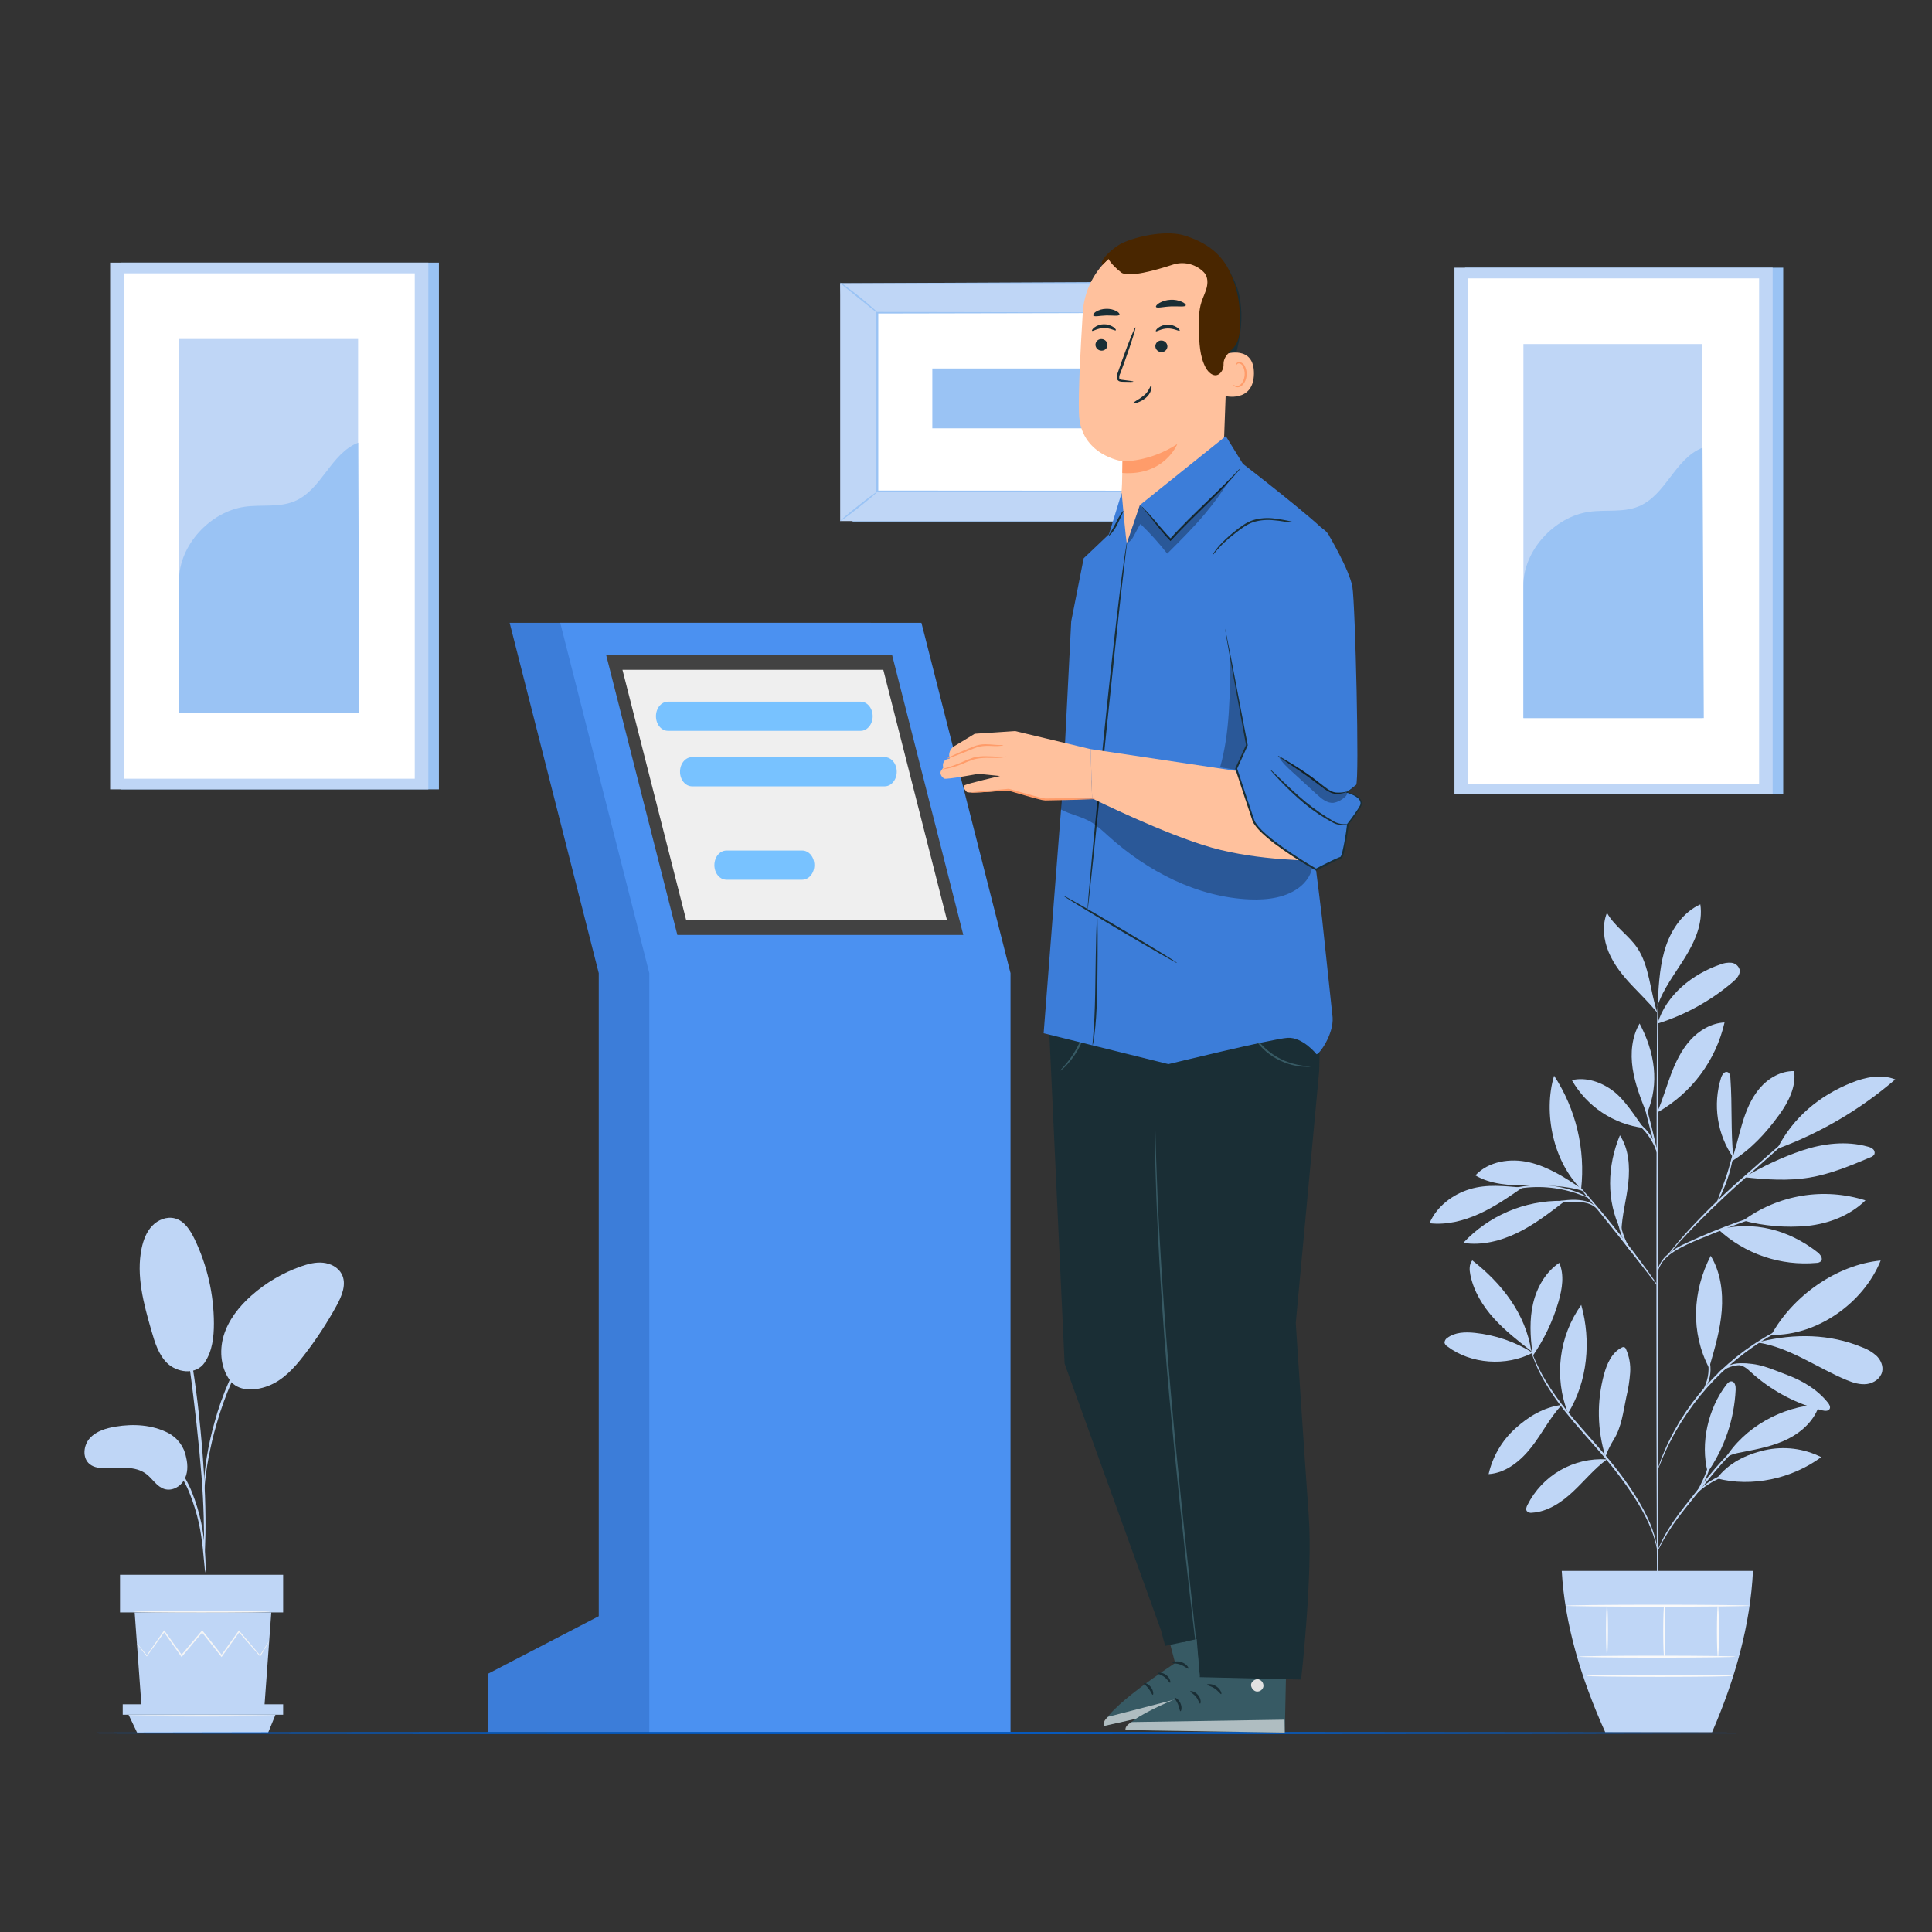 <svg xmlns="http://www.w3.org/2000/svg" width="150" height="150" viewBox="0 0 150 150" fill="none"><rect x="0" y="0" width="150" height="150" fill="#333333" stroke="none"/><path d="M34.077 20.392H9.372V61.285H34.077V20.392Z" fill="#9AC3F4"></path><path d="M33.255 20.392H8.55V61.285H33.255V20.392Z" fill="#BFD6F6"></path><path d="M32.202 21.222H9.601V60.458H32.202V21.222Z" fill="white"></path><path d="M27.802 26.32H13.905V55.359H27.802V26.32Z" fill="#BFD6F6"></path><path d="M13.905 45.083C13.872 42.37 16.305 39.721 19.005 39.343C20.286 39.162 21.646 39.417 22.843 38.926C24.98 38.05 25.66 35.212 27.81 34.37L27.9 55.359H13.905V45.083Z" fill="#9AC3F4"></path><path d="M138.45 20.784H113.745V61.677H138.45V20.784Z" fill="#9AC3F4"></path><path d="M137.628 20.784H112.923V61.677H137.628V20.784Z" fill="#BFD6F6"></path><path d="M136.577 21.613H113.976V60.849H136.577V21.613Z" fill="white"></path><path d="M132.176 26.712H118.278V55.751H132.176V26.712Z" fill="#BFD6F6"></path><path d="M118.278 45.474C118.247 42.762 120.686 40.114 123.378 39.735C124.659 39.555 126.021 39.809 127.218 39.318C129.354 38.442 130.034 35.604 132.183 34.763L132.282 55.751H118.278V45.474Z" fill="#9AC3F4"></path><path d="M92.952 21.864V40.494H66.195L65.231 21.994L92.952 21.864Z" fill="#9AC3F4"></path><path d="M65.231 21.994V40.455H91.989V21.994H65.231Z" fill="#BFD6F6"></path><path d="M89.09 24.288H68.129V38.161H89.09V24.288Z" fill="white"></path><path d="M89.091 24.288H88.987H88.688L87.537 24.296L83.217 24.312L68.127 24.342L68.189 24.28C68.189 28.52 68.189 33.216 68.189 38.153L68.123 38.087L89.085 38.1L89.032 38.153C89.043 33.931 89.053 30.47 89.059 28.059C89.059 26.859 89.07 25.913 89.073 25.267C89.073 24.948 89.073 24.703 89.073 24.534C89.073 24.364 89.073 24.279 89.073 24.279C89.073 24.279 89.073 24.36 89.073 24.523C89.073 24.687 89.073 24.931 89.073 25.247C89.073 25.889 89.081 26.826 89.085 28.026C89.085 30.444 89.102 33.916 89.114 38.153V38.205H89.061L68.099 38.218H68.032V38.153C68.032 33.216 68.032 28.52 68.032 24.28V24.221H68.093L83.222 24.25L87.528 24.267H88.666H88.959L89.091 24.288Z" fill="#9AC3F4"></path><path d="M65.231 21.944C65.396 22.024 65.55 22.125 65.691 22.244C65.964 22.442 66.338 22.722 66.741 23.044C67.144 23.367 67.499 23.672 67.748 23.899C67.891 24.013 68.02 24.145 68.13 24.291C68.106 24.32 67.463 23.788 66.659 23.146C65.855 22.505 65.208 21.974 65.231 21.944Z" fill="#9AC3F4"></path><path d="M91.989 21.994C92.011 22.023 91.389 22.56 90.581 23.195C89.772 23.829 89.114 24.318 89.091 24.29C89.069 24.261 89.691 23.724 90.499 23.09C91.308 22.455 91.966 21.966 91.989 21.994Z" fill="#E1E1E1"></path><path d="M91.968 40.458L88.984 38.04Z" fill="white"></path><path d="M88.984 38.04C89.007 38.011 89.694 38.531 90.517 39.198C91.341 39.865 91.99 40.429 91.968 40.458C91.945 40.486 91.258 39.968 90.433 39.3C89.609 38.633 88.96 38.069 88.984 38.04Z" fill="#E1E1E1"></path><path d="M65.231 40.455C65.208 40.426 65.831 39.895 66.624 39.269C67.418 38.642 68.076 38.158 68.1 38.187C68.124 38.215 67.5 38.746 66.707 39.373C65.913 40.001 65.25 40.483 65.231 40.455Z" fill="#9AC3F4"></path><path d="M72.385 28.61V33.255H85.575V28.61H72.385Z" fill="#9AC3F4"></path><path d="M13.059 111.255C11.822 110.616 10.359 110.533 8.988 110.76C8.248 110.883 7.479 111.103 6.976 111.66C6.474 112.216 6.376 113.191 6.955 113.668C7.299 113.952 7.779 113.995 8.224 113.989C9.3 113.977 10.494 113.787 11.355 114.439C11.845 114.81 12.171 115.423 12.759 115.605C13.347 115.786 13.98 115.444 14.284 114.927C14.589 114.409 14.598 113.761 14.457 113.178C14.388 112.771 14.226 112.386 13.983 112.053C13.741 111.719 13.425 111.446 13.059 111.255V111.255Z" fill="#BFD6F6"></path><path d="M15.9 105.779C15.15 106.86 13.671 106.502 12.989 105.842C12.306 105.182 12.018 104.225 11.755 103.311C11.155 101.226 10.556 99.039 10.996 96.916C11.13 96.282 11.367 95.649 11.812 95.178C12.258 94.707 12.945 94.428 13.572 94.593C14.322 94.788 14.772 95.516 15.108 96.207C16.088 98.249 16.601 100.484 16.608 102.749C16.608 103.799 16.486 104.909 15.893 105.779" fill="#BFD6F6"></path><path d="M17.976 107.33C17.154 106.355 16.998 104.93 17.364 103.709C17.73 102.488 18.556 101.445 19.509 100.596C20.63 99.599 21.935 98.829 23.351 98.329C23.905 98.135 24.492 97.98 25.078 98.037C25.665 98.094 26.255 98.392 26.527 98.913C26.933 99.684 26.544 100.62 26.125 101.382C25.387 102.728 24.544 104.013 23.602 105.225C22.852 106.2 21.98 107.161 20.828 107.602C19.675 108.043 18.479 107.991 17.866 107.191" fill="#BFD6F6"></path><path d="M15.948 122.1C15.908 121.939 15.886 121.774 15.88 121.608C15.845 121.251 15.801 120.801 15.75 120.267C15.684 119.606 15.584 118.949 15.45 118.299C15.274 117.507 15.035 116.731 14.736 115.977C14.441 115.225 14.042 114.518 13.55 113.877C13.148 113.355 12.636 112.93 12.05 112.63C11.652 112.434 11.226 112.301 10.787 112.237C10.621 112.23 10.458 112.207 10.297 112.167C10.463 112.146 10.63 112.142 10.796 112.158C11.251 112.194 11.696 112.309 12.111 112.5C12.728 112.792 13.269 113.222 13.692 113.757C14.205 114.407 14.619 115.129 14.921 115.9C15.225 116.665 15.463 117.454 15.63 118.26C15.76 118.916 15.85 119.58 15.9 120.248C15.942 120.818 15.959 121.28 15.966 121.598C15.978 121.765 15.972 121.934 15.948 122.1V122.1Z" fill="#BFD6F6"></path><path d="M15.857 121.062C15.842 120.987 15.838 120.91 15.843 120.834C15.843 120.663 15.843 120.447 15.843 120.182C15.843 119.616 15.843 118.797 15.815 117.782C15.764 115.76 15.589 113.581 15.254 110.514C14.935 107.628 14.504 104.269 14.053 102.085C13.956 101.589 13.858 101.142 13.767 100.75C13.675 100.359 13.605 100.02 13.533 99.747C13.461 99.474 13.421 99.279 13.383 99.112C13.36 99.04 13.347 98.964 13.344 98.888C13.378 98.956 13.405 99.028 13.424 99.102C13.473 99.266 13.534 99.472 13.613 99.726C13.691 99.98 13.782 100.326 13.881 100.723C13.98 101.121 14.091 101.559 14.196 102.055C14.754 104.639 15.173 107.251 15.45 109.88C15.787 112.955 15.939 115.755 15.953 117.783C15.964 118.797 15.944 119.617 15.918 120.183C15.902 120.448 15.888 120.664 15.877 120.835C15.879 120.912 15.872 120.988 15.857 121.062V121.062Z" fill="#BFD6F6"></path><path d="M15.843 115.661C15.824 115.434 15.824 115.206 15.843 114.98C15.868 114.542 15.928 113.909 16.052 113.135C16.201 112.227 16.401 111.329 16.651 110.445C16.945 109.357 17.321 108.293 17.776 107.262C18.709 105.05 19.976 103.241 21.076 102.12C21.32 101.864 21.58 101.623 21.854 101.399C21.974 101.298 22.078 101.198 22.185 101.118L22.485 100.91C22.667 100.773 22.859 100.65 23.059 100.542C23.091 100.587 22.247 101.085 21.178 102.219C20.11 103.353 18.9 105.15 17.967 107.343C17.52 108.367 17.143 109.419 16.836 110.493C16.536 111.482 16.346 112.391 16.197 113.156C16.049 113.921 15.975 114.549 15.925 114.983C15.915 115.21 15.887 115.437 15.843 115.661V115.661Z" fill="#BFD6F6"></path><path d="M21.063 125.189L20.521 132.603H10.996L10.455 125.189H21.063Z" fill="#BFD6F6"></path><path d="M21.983 122.265H9.318V125.187H21.983V122.265Z" fill="#BFD6F6"></path><path d="M21.983 132.32V133.13H21.389H9.528V132.32H21.983Z" fill="#BFD6F6"></path><path d="M20.805 134.555L21.389 133.13H9.981L10.662 134.555H20.805Z" fill="#BFD6F6"></path><path d="M10.632 127.611C10.644 127.636 10.659 127.659 10.677 127.68L10.819 127.869L11.373 128.579L11.399 128.61L11.422 128.577C11.771 128.094 12.237 127.45 12.786 126.691H12.707L14.056 128.592L14.098 128.652L14.146 128.595L15.738 126.702H15.646L15.733 126.811L17.157 128.596L17.203 128.657L17.248 128.593L18.599 126.695H18.52L20.171 128.579L20.201 128.613L20.223 128.574L20.741 127.704L20.874 127.473C20.89 127.447 20.904 127.419 20.915 127.391C20.893 127.412 20.874 127.437 20.859 127.464L20.709 127.687C20.576 127.894 20.394 128.181 20.165 128.541H20.217L18.59 126.634L18.549 126.586L18.512 126.637C18.099 127.212 17.645 127.848 17.162 128.529H17.252L15.832 126.743L15.744 126.633L15.699 126.576L15.652 126.632L14.052 128.523H14.14L12.79 126.633L12.75 126.577L12.711 126.633L11.377 128.538H11.425L10.848 127.846L10.698 127.668C10.678 127.646 10.656 127.627 10.632 127.611V127.611Z" fill="#F5F5F5"></path><path d="M10.323 125.139C10.323 125.172 12.71 125.199 15.652 125.199C18.596 125.199 20.983 125.172 20.983 125.139C20.983 125.106 18.597 125.081 15.652 125.081C12.708 125.081 10.323 125.1 10.323 125.139Z" fill="#F5F5F5"></path><path d="M9.841 133.209C9.841 133.242 12.435 133.269 15.634 133.269C18.834 133.269 21.427 133.242 21.427 133.209C21.427 133.176 18.834 133.149 15.634 133.149C12.435 133.149 9.841 133.176 9.841 133.209Z" fill="#F5F5F5"></path><path d="M118.999 105.03C117.637 104.177 116.098 103.647 114.499 103.482C113.764 103.405 112.962 103.428 112.371 103.873C112.303 103.913 112.247 103.97 112.209 104.038C112.17 104.106 112.151 104.184 112.152 104.262C112.187 104.373 112.261 104.467 112.36 104.527C114.19 105.924 116.959 106.099 118.998 105.03" fill="#BFD6F6"></path><path d="M118.884 104.902C117.865 104.107 116.841 103.308 115.978 102.352C115.116 101.397 114.415 100.253 114.157 98.984C114.079 98.6 114.054 98.162 114.307 97.856C116.623 99.665 118.443 102.004 118.89 104.905" fill="#BFD6F6"></path><path d="M118.976 105.012C118.802 103.746 118.739 102.444 119.03 101.198C119.321 99.951 119.999 98.76 121.062 98.047C121.463 98.982 121.29 100.061 121.008 101.039C120.57 102.552 119.89 103.985 118.994 105.28" fill="#BFD6F6"></path><path d="M121.247 109.082C119.868 109.248 118.668 109.982 117.647 110.907C116.609 111.847 115.885 113.084 115.575 114.45C116.925 114.366 118.074 113.412 118.905 112.35C119.736 111.288 120.314 110.1 121.227 109.109" fill="#BFD6F6"></path><path d="M121.74 109.731C121.197 108.354 121.007 106.862 121.186 105.393C121.365 103.923 121.908 102.521 122.766 101.314C123.552 104.107 123.264 107.263 121.74 109.731Z" fill="#BFD6F6"></path><path d="M124.74 113.304C123.481 113.227 122.226 113.521 121.133 114.151C120.04 114.78 119.155 115.718 118.59 116.846C118.513 116.996 118.44 117.191 118.548 117.327C118.601 117.379 118.666 117.417 118.737 117.438C118.808 117.459 118.883 117.462 118.956 117.447C120.169 117.369 121.243 116.64 122.13 115.809C123.016 114.978 123.789 114.018 124.77 113.3" fill="#BFD6F6"></path><path d="M124.65 113.109C124.005 111.03 123.965 108.81 124.534 106.709C124.761 105.885 125.135 105.018 125.901 104.631C125.931 104.611 125.966 104.598 126.002 104.591C126.037 104.585 126.074 104.586 126.109 104.595C126.172 104.626 126.219 104.68 126.241 104.745C126.498 105.321 126.609 105.952 126.564 106.581C126.518 107.211 126.42 107.836 126.27 108.45C126.03 109.587 125.903 110.806 125.28 111.787C125.132 112.023 125 112.267 124.884 112.52C124.765 112.769 124.764 112.857 124.656 113.055" fill="#BFD6F6"></path><path d="M132.585 114.3C131.995 112.062 132.621 109.35 134.031 107.514C134.134 107.379 134.272 107.235 134.442 107.25C134.701 107.274 134.769 107.62 134.757 107.881C134.65 110.183 133.898 112.407 132.585 114.3" fill="#BFD6F6"></path><path d="M133.3 114.781C136.02 115.489 139.138 114.801 141.4 113.131C140.045 112.45 138.496 112.26 137.016 112.593C135.552 112.929 134.214 113.584 133.302 114.778" fill="#BFD6F6"></path><path d="M133.904 113.292C135.428 110.81 138.347 109.188 141.254 109.041C140.919 110.225 139.946 111.141 138.854 111.699C137.762 112.257 136.532 112.497 135.326 112.731C134.856 112.822 134.211 112.923 133.907 113.292" fill="#BFD6F6"></path><path d="M132.737 106.062C133.148 104.649 133.563 103.224 133.676 101.757C133.788 100.29 133.58 98.757 132.819 97.499C131.396 100.251 131.252 103.466 132.693 106.209" fill="#BFD6F6"></path><path d="M137.525 103.641C139.188 100.619 142.581 98.204 146.016 97.865C144.69 101.165 141.078 103.715 137.525 103.641Z" fill="#BFD6F6"></path><path d="M136.477 104.234C138.958 104.612 141.072 106.196 143.391 107.156C143.886 107.361 144.421 107.525 144.952 107.456C145.483 107.387 146.002 107.028 146.13 106.506C146.229 106.071 146.031 105.606 145.719 105.291C145.39 104.988 145.004 104.754 144.583 104.603C142.059 103.553 139.351 103.526 136.692 104.163" fill="#BFD6F6"></path><path d="M135.042 105.974C135.604 106.134 135.792 106.424 136.242 106.803C137.76 108.096 139.557 109.02 141.492 109.503C141.691 109.553 141.954 109.572 142.053 109.391C142.14 109.233 142.03 109.041 141.918 108.902C141.112 107.892 139.968 107.204 138.753 106.752C137.538 106.301 136.495 105.759 135.051 105.875" fill="#BFD6F6"></path><path d="M133.422 95.465C134.439 96.402 135.642 97.117 136.952 97.563C138.262 98.008 139.65 98.175 141.029 98.052C141.155 98.054 141.278 98.01 141.375 97.927C141.566 97.721 141.336 97.398 141.113 97.224C138.878 95.481 136.162 94.758 133.422 95.465" fill="#BFD6F6"></path><path d="M135.344 94.763C136.69 93.772 138.251 93.113 139.901 92.841C141.55 92.569 143.241 92.691 144.834 93.197C143.634 94.374 141.984 95.007 140.312 95.181C138.644 95.333 136.962 95.192 135.344 94.763" fill="#BFD6F6"></path><path d="M134.58 89.933C134.361 87.702 134.504 85.939 134.348 83.697C134.336 83.519 134.297 83.302 134.13 83.238C133.896 83.148 133.701 83.434 133.625 83.673C133.3 84.713 133.216 85.812 133.382 86.889C133.547 87.966 133.955 88.99 134.577 89.885" fill="#BFD6F6"></path><path d="M134.419 90.18C135.931 89.244 137.067 88.023 138.117 86.58C138.846 85.581 139.467 84.384 139.296 83.159C138.271 83.138 137.296 83.703 136.629 84.483C135.961 85.263 135.565 86.235 135.27 87.218C134.974 88.2 134.766 89.208 134.419 90.174" fill="#BFD6F6"></path><path d="M138.051 89.171C141.38 87.939 144.461 86.122 147.15 83.805C146.063 83.368 144.819 83.629 143.733 84.069C141.251 85.071 139.221 86.761 138.005 89.147" fill="#BFD6F6"></path><path d="M135.441 91.401C137.119 91.584 138.826 91.701 140.493 91.425C142.131 91.152 143.679 90.502 145.209 89.858C145.343 89.82 145.458 89.733 145.53 89.615C145.554 89.543 145.556 89.467 145.535 89.395C145.515 89.323 145.472 89.259 145.414 89.211C145.297 89.118 145.159 89.053 145.012 89.023C143.349 88.557 141.553 88.776 139.912 89.323C138.353 89.857 136.853 90.551 135.438 91.397" fill="#BFD6F6"></path><path d="M125.85 95.541C124.704 93.228 124.779 90.529 125.769 88.144C126.465 89.207 126.55 90.558 126.423 91.823C126.295 93.087 125.911 94.386 125.886 95.656" fill="#BFD6F6"></path><path d="M121.272 93.233C119.837 93.213 118.415 93.494 117.095 94.056C115.775 94.619 114.587 95.45 113.607 96.498C115.035 96.722 116.505 96.348 117.807 95.719C119.109 95.091 120.261 94.195 121.407 93.32" fill="#BFD6F6"></path><path d="M118.2 92.204C116.799 92.09 115.454 91.917 114.108 92.328C112.763 92.739 111.537 93.678 110.988 94.972C112.298 95.123 113.625 94.793 114.825 94.249C116.025 93.707 117.116 92.952 118.2 92.204" fill="#BFD6F6"></path><path d="M122.751 92.25C121.493 91.425 120.201 90.585 118.734 90.243C117.267 89.901 115.569 90.154 114.546 91.258C115.733 91.956 117.173 92.037 118.55 92.037C119.927 92.037 121.613 92.02 122.909 92.48" fill="#BFD6F6"></path><path d="M122.759 92.316C120.606 90.203 119.79 86.406 120.659 83.516C122.357 86.117 123.1 89.228 122.759 92.316" fill="#BFD6F6"></path><path d="M128.677 86.328C129.084 85.385 129.369 84.393 129.727 83.433C130.086 82.473 130.545 81.526 131.227 80.764C131.91 80.002 132.867 79.433 133.893 79.382C133.562 80.838 132.931 82.209 132.04 83.408C131.15 84.606 130.019 85.606 128.719 86.343" fill="#BFD6F6"></path><path d="M127.607 87.576C126.935 86.65 126.159 85.395 125.249 84.705C124.338 84.015 123.149 83.598 122.039 83.862C122.614 84.871 123.417 85.732 124.384 86.377C125.35 87.021 126.454 87.432 127.607 87.576Z" fill="#BFD6F6"></path><path d="M127.821 86.4C127.381 85.281 126.937 84.15 126.759 82.962C126.58 81.774 126.69 80.502 127.297 79.464C128.479 81.698 128.86 84.096 127.881 86.425" fill="#BFD6F6"></path><path d="M128.689 79.469C129.358 77.254 131.389 75.624 133.575 74.877C133.846 74.766 134.14 74.721 134.431 74.748C134.577 74.765 134.714 74.823 134.826 74.917C134.938 75.01 135.02 75.135 135.063 75.275C135.142 75.651 134.83 75.989 134.538 76.239C132.827 77.7 130.837 78.799 128.688 79.469" fill="#BFD6F6"></path><path d="M128.713 77.658C128.799 76.23 128.887 74.782 129.351 73.43C129.814 72.076 130.711 70.808 132.013 70.216C132.234 71.658 131.598 73.092 130.831 74.332C130.065 75.573 129.139 76.745 128.677 78.129" fill="#BFD6F6"></path><path d="M128.678 78.641C128.126 77.026 128.069 74.978 127.101 73.572C126.426 72.59 125.345 71.922 124.763 70.872C124.376 71.844 124.494 72.963 124.899 73.929C125.304 74.895 125.972 75.729 126.686 76.488C127.4 77.247 128.013 77.826 128.678 78.633" fill="#BFD6F6"></path><path d="M128.689 126.162C128.646 126.162 128.608 115.398 128.605 102.122C128.602 88.845 128.635 78.078 128.677 78.078C128.719 78.078 128.758 88.841 128.761 102.122C128.764 115.403 128.731 126.162 128.689 126.162Z" fill="#BFD6F6"></path><path d="M138.096 93.916C137.966 93.98 137.831 94.03 137.691 94.067L136.578 94.443C135.639 94.763 134.347 95.226 132.948 95.793C131.548 96.36 130.248 96.87 129.508 97.515C129.211 97.763 128.975 98.076 128.818 98.43C128.712 98.682 128.692 98.837 128.677 98.834C128.672 98.796 128.672 98.758 128.677 98.721C128.695 98.614 128.721 98.51 128.757 98.407C128.898 98.032 129.13 97.697 129.432 97.433C129.882 97.053 130.384 96.742 130.923 96.507C131.523 96.228 132.182 95.937 132.885 95.649C134.289 95.073 135.585 94.624 136.539 94.331C137.013 94.18 137.401 94.074 137.67 94.002C137.809 93.96 137.952 93.931 138.096 93.916V93.916Z" fill="#BFD6F6"></path><path d="M141.18 86.343C141.147 86.388 141.109 86.428 141.066 86.465L140.721 86.788L139.431 87.96L135.139 91.782C133.464 93.273 132.016 94.698 131.013 95.77C130.51 96.306 130.113 96.75 129.844 97.061L129.532 97.416C129.499 97.46 129.459 97.5 129.415 97.534C129.441 97.485 129.472 97.439 129.508 97.397C129.573 97.309 129.667 97.18 129.798 97.022C130.054 96.699 130.438 96.243 130.932 95.695C132.228 94.281 133.598 92.935 135.036 91.665C136.716 90.177 138.246 88.841 139.359 87.877L140.68 86.743L141.045 86.444C141.085 86.404 141.131 86.371 141.18 86.343V86.343Z" fill="#BFD6F6"></path><path d="M133.331 93.3C133.287 93.281 133.631 92.472 133.985 91.449C134.339 90.426 134.504 89.565 134.547 89.573C134.591 89.58 134.489 90.472 134.133 91.5C133.983 91.94 133.809 92.372 133.611 92.793C133.46 93.114 133.35 93.3 133.331 93.3Z" fill="#BFD6F6"></path><path d="M128.7 99.813C128.604 99.722 128.517 99.622 128.442 99.513L127.781 98.665C127.226 97.947 126.458 96.956 125.597 95.871C124.736 94.787 123.947 93.813 123.371 93.109L122.7 92.272C122.609 92.174 122.528 92.066 122.46 91.95C122.562 92.034 122.656 92.128 122.739 92.231C122.912 92.416 123.156 92.692 123.453 93.036C124.053 93.722 124.854 94.686 125.717 95.772C126.579 96.858 127.334 97.862 127.868 98.597C128.135 98.964 128.346 99.264 128.49 99.475C128.571 99.581 128.642 99.694 128.7 99.813V99.813Z" fill="#BFD6F6"></path><path d="M126.636 97.165C126.611 97.192 126.06 96.54 125.772 95.547C125.61 95.02 125.543 94.467 125.576 93.916H125.645C125.615 94.041 125.592 94.107 125.58 94.104C125.568 94.101 125.567 94.034 125.58 93.906H125.649C125.683 94.443 125.775 94.975 125.924 95.493C126.2 96.465 126.678 97.138 126.636 97.165Z" fill="#BFD6F6"></path><path d="M123.974 93.816C123.954 93.837 123.776 93.614 123.374 93.465C122.972 93.317 122.364 93.275 121.698 93.332C121.128 93.374 120.563 93.464 120.008 93.6C119.78 93.671 119.549 93.727 119.315 93.766C119.315 93.749 119.555 93.629 119.979 93.493C120.533 93.322 121.105 93.215 121.683 93.172C122.357 93.114 122.994 93.172 123.411 93.359C123.828 93.544 123.987 93.811 123.974 93.816Z" fill="#BFD6F6"></path><path d="M123.342 93C123.33 93.024 122.991 92.859 122.418 92.662C120.923 92.151 119.323 92.03 117.768 92.308C117.168 92.415 116.811 92.526 116.802 92.501C116.878 92.453 116.961 92.418 117.048 92.395C117.276 92.316 117.509 92.251 117.745 92.201C119.319 91.854 120.96 91.979 122.463 92.559C122.689 92.645 122.91 92.745 123.123 92.859C123.267 92.945 123.347 93 123.342 93Z" fill="#BFD6F6"></path><path d="M128.677 89.571C128.637 89.582 128.334 88.533 128.004 87.23C127.674 85.926 127.438 84.861 127.48 84.849C127.522 84.837 127.824 85.887 128.155 87.192C128.487 88.497 128.719 89.561 128.677 89.571Z" fill="#BFD6F6"></path><path d="M128.721 89.571C128.675 89.586 128.481 88.885 127.971 88.168C127.461 87.451 126.848 87.07 126.872 87.034C126.896 86.999 127.053 87.082 127.296 87.254C127.609 87.482 127.88 87.761 128.1 88.08C128.627 88.826 128.759 89.568 128.721 89.571Z" fill="#BFD6F6"></path><path d="M128.689 120.425C128.671 120.425 128.64 120.165 128.518 119.708C128.341 119.064 128.1 118.44 127.8 117.845C127.05 116.325 125.7 114.395 123.982 112.467C123.13 111.494 122.304 110.576 121.602 109.697C120.973 108.922 120.405 108.102 119.901 107.241C119.563 106.659 119.275 106.05 119.041 105.418C118.962 105.195 118.903 105.02 118.872 104.898C118.851 104.838 118.836 104.775 118.828 104.712C118.842 104.712 118.92 104.958 119.097 105.398C119.353 106.015 119.653 106.612 119.997 107.186C120.511 108.033 121.086 108.842 121.716 109.607C122.421 110.477 123.249 111.39 124.102 112.365C125.826 114.3 127.176 116.252 127.9 117.797C128.195 118.405 128.422 119.043 128.578 119.7C128.619 119.878 128.651 120.058 128.673 120.24C128.685 120.301 128.69 120.363 128.689 120.425Z" fill="#BFD6F6"></path><path d="M137.19 110.823C137.045 110.915 136.895 110.998 136.74 111.072C136.337 111.299 135.95 111.555 135.583 111.837C135.043 112.258 134.536 112.721 134.067 113.22C133.534 113.783 132.985 114.437 132.424 115.137C131.305 116.541 130.258 117.785 129.631 118.778C129.313 119.27 129.081 119.678 128.929 119.978C128.857 120.132 128.775 120.282 128.685 120.428C128.685 120.428 128.694 120.381 128.725 120.3C128.757 120.219 128.803 120.101 128.875 119.952C129.07 119.528 129.292 119.118 129.538 118.722C130.147 117.705 131.188 116.445 132.303 115.043C132.865 114.341 133.42 113.693 133.963 113.124C134.443 112.623 134.965 112.163 135.522 111.75C135.9 111.472 136.301 111.228 136.722 111.021C136.872 110.946 136.99 110.901 137.07 110.871C137.149 110.841 137.187 110.817 137.19 110.823Z" fill="#BFD6F6"></path><path d="M137.357 113.937C137.357 113.959 136.997 114.003 136.415 114.073C135.658 114.152 134.91 114.299 134.181 114.514C133.46 114.749 132.784 115.104 132.182 115.564C131.721 115.921 131.504 116.215 131.481 116.199C131.514 116.119 131.562 116.045 131.621 115.981C131.768 115.799 131.933 115.63 132.113 115.479C132.708 114.982 133.394 114.605 134.133 114.367C134.872 114.147 135.634 114.012 136.404 113.965C136.991 113.922 137.354 113.917 137.357 113.937Z" fill="#BFD6F6"></path><path d="M131.757 115.854C131.708 115.827 132.132 115.179 132.461 114.308C132.789 113.436 132.842 112.658 132.897 112.665C132.918 112.665 132.917 112.86 132.882 113.169C132.835 113.575 132.743 113.975 132.608 114.36C132.464 114.742 132.281 115.108 132.062 115.452C131.894 115.715 131.774 115.866 131.757 115.854Z" fill="#BFD6F6"></path><path d="M139.95 102.461C139.903 102.492 139.853 102.519 139.8 102.54L139.35 102.741C139.155 102.825 138.919 102.93 138.655 103.07C138.391 103.209 138.078 103.349 137.755 103.542L137.241 103.842C137.064 103.944 136.887 104.066 136.699 104.184C136.321 104.414 135.942 104.696 135.537 104.985C133.802 106.276 132.289 107.842 131.058 109.62C130.783 110.034 130.513 110.424 130.296 110.81C130.185 111.002 130.069 111.182 129.973 111.363L129.699 111.887C129.516 112.217 129.385 112.532 129.258 112.802C129.13 113.072 129.03 113.31 128.958 113.507L128.772 113.957C128.752 114.009 128.727 114.059 128.697 114.107C128.706 114.05 128.721 113.995 128.742 113.942L128.901 113.483C128.97 113.282 129.058 113.033 129.183 112.764C129.307 112.496 129.427 112.164 129.606 111.834L129.873 111.303C129.966 111.119 130.08 110.936 130.189 110.742C130.402 110.349 130.671 109.956 130.939 109.542C132.166 107.737 133.692 106.154 135.45 104.862C135.861 104.574 136.245 104.294 136.629 104.067C136.819 103.952 136.998 103.832 137.179 103.731L137.701 103.446C138.03 103.257 138.345 103.122 138.616 102.996C138.888 102.87 139.126 102.765 139.324 102.696L139.774 102.522C139.83 102.493 139.889 102.472 139.95 102.461V102.461Z" fill="#BFD6F6"></path><path d="M133.215 106.968C133.201 106.968 133.276 106.704 133.585 106.418C133.999 106.057 134.526 105.854 135.075 105.845C135.613 105.84 136.146 105.942 136.644 106.145C137.023 106.295 137.244 106.415 137.236 106.433C137.229 106.451 136.992 106.368 136.608 106.248C136.116 106.08 135.601 105.994 135.081 105.993C134.562 106.005 134.06 106.182 133.65 106.5C133.35 106.749 133.24 106.983 133.215 106.968Z" fill="#BFD6F6"></path><path d="M132.21 108C132.167 107.978 132.546 107.421 132.633 106.623C132.72 105.825 132.483 105.2 132.537 105.186C132.555 105.186 132.639 105.326 132.712 105.588C132.895 106.281 132.809 107.018 132.473 107.651C132.341 107.894 132.225 108.017 132.21 108Z" fill="#BFD6F6"></path><path d="M121.254 121.966C121.486 126.079 122.726 130.264 124.632 134.494H132.924C134.743 130.306 135.897 126.129 136.102 121.966H121.254Z" fill="#BFD6F6"></path><path d="M134.759 128.624C134.759 128.666 132.029 128.702 128.661 128.702C125.294 128.702 122.564 128.666 122.564 128.624C122.564 128.582 125.294 128.546 128.661 128.546C132.029 128.546 134.759 128.58 134.759 128.624Z" fill="#FAFAFA"></path><path d="M134.572 130.113C134.572 130.156 132.013 130.191 128.857 130.191C125.701 130.191 123.141 130.156 123.141 130.113C123.141 130.069 125.7 130.035 128.857 130.035C132.015 130.035 134.572 130.071 134.572 130.113Z" fill="#FAFAFA"></path><path d="M124.767 124.668C124.809 124.668 124.843 125.523 124.843 126.577C124.843 127.632 124.809 128.487 124.767 128.487C124.725 128.487 124.689 127.632 124.689 126.577C124.689 125.523 124.723 124.668 124.767 124.668Z" fill="#FAFAFA"></path><path d="M129.209 124.668C129.252 124.668 129.287 125.553 129.287 126.645C129.287 127.737 129.252 128.623 129.209 128.623C129.165 128.623 129.132 127.737 129.132 126.645C129.132 125.553 129.167 124.668 129.209 124.668Z" fill="#FAFAFA"></path><path d="M133.38 124.633C133.422 124.633 133.458 125.534 133.458 126.651C133.458 127.769 133.422 128.668 133.38 128.668C133.338 128.668 133.302 127.769 133.302 126.651C133.302 125.534 133.337 124.633 133.38 124.633Z" fill="#FAFAFA"></path><path d="M135.839 124.668C135.839 124.71 132.636 124.745 128.688 124.745C124.74 124.745 121.536 124.71 121.536 124.668C121.536 124.626 124.737 124.59 128.688 124.59C132.639 124.59 135.839 124.624 135.839 124.668Z" fill="#FAFAFA"></path><path d="M74.531 75.555V134.481H37.889V129.948L46.488 125.481V75.555L39.57 48.357H67.614L74.531 75.555Z" fill="#3C7DD9"></path><path d="M78.456 75.555V134.481H50.413V75.555L43.497 48.357H71.54L78.456 75.555Z" fill="#4B91F1"></path><path d="M74.157 72.021H52.934L47.699 51.438H68.922L74.157 72.021Z" fill="#EFEFEF"></path><path d="M74.79 72.588H52.59L47.066 50.871H69.266L74.79 72.588ZM53.279 71.454H73.528L68.579 52.005H48.328L53.279 71.454Z" fill="#424242"></path><path d="M66.819 56.743H51.862C51.346 56.743 50.928 56.236 50.928 55.609C50.928 54.983 51.346 54.477 51.862 54.477H66.819C67.335 54.477 67.754 54.984 67.754 55.609C67.754 56.235 67.335 56.743 66.819 56.743Z" fill="#78C2FF"></path><path d="M68.688 61.05H53.731C53.215 61.05 52.797 60.543 52.797 59.916C52.797 59.289 53.215 58.783 53.731 58.783H68.688C69.204 58.783 69.623 59.291 69.623 59.916C69.623 60.541 69.204 61.05 68.688 61.05Z" fill="#78C2FF"></path><path d="M62.285 68.302H56.4C55.884 68.302 55.465 67.796 55.465 67.168C55.465 66.541 55.884 66.036 56.4 66.036H62.289C62.806 66.036 63.225 66.543 63.225 67.168C63.225 67.794 62.802 68.302 62.285 68.302Z" fill="#78C2FF"></path><path d="M140.194 134.55C140.194 134.596 109.444 134.634 71.526 134.634C33.608 134.634 2.85 134.601 2.85 134.55C2.85 134.499 33.591 134.467 71.526 134.467C109.461 134.467 140.194 134.509 140.194 134.55Z" fill="#005FD1"></path><path d="M95.046 30.252C95.514 28.97 95.979 27.677 96.219 26.331C96.459 24.985 96.471 23.577 96.04 22.281C95.976 22.084 95.409 20.762 95.202 20.773C95.052 20.784 95.389 22.011 95.31 22.136C94.56 23.335 94.309 24.791 94.373 26.202C94.445 27.573 94.671 28.931 95.046 30.252Z" fill="#1A2E35"></path><path d="M87.95 45.78C90.067 45.812 94.823 39.901 94.9 37.785L95.368 25.05C95.603 21.633 93.81 18.646 90.387 18.507H90.069C88.531 18.535 87.061 19.141 85.949 20.203C84.837 21.266 84.166 22.708 84.069 24.243C83.883 27.207 83.713 30.483 83.769 32.07C83.85 35.361 87.15 35.814 87.15 35.814C87.15 35.814 87.141 36.576 87.115 37.541C87.06 39.706 85.915 45.741 88.08 45.774L87.95 45.78Z" fill="#FFC19D"></path><path d="M87.15 35.814C87.15 35.814 89.223 35.9 91.407 34.474C91.407 34.474 90.42 36.963 87.135 36.724L87.15 35.814Z" fill="#FF9C6A"></path><path d="M85.05 26.759C85.051 26.881 85.1 26.998 85.186 27.084C85.272 27.171 85.388 27.221 85.51 27.224C85.57 27.227 85.63 27.219 85.686 27.199C85.743 27.179 85.795 27.148 85.839 27.108C85.884 27.068 85.92 27.02 85.945 26.966C85.971 26.912 85.985 26.853 85.987 26.793C85.987 26.671 85.938 26.553 85.852 26.466C85.766 26.379 85.649 26.329 85.527 26.326C85.467 26.323 85.407 26.331 85.351 26.351C85.294 26.371 85.242 26.402 85.198 26.442C85.153 26.482 85.117 26.531 85.092 26.585C85.067 26.64 85.052 26.699 85.05 26.759Z" fill="#1A2E35"></path><path d="M84.787 25.688C84.847 25.747 85.198 25.477 85.703 25.47C86.207 25.462 86.583 25.709 86.637 25.645C86.662 25.619 86.601 25.509 86.438 25.393C86.216 25.245 85.954 25.17 85.688 25.177C85.425 25.181 85.171 25.269 84.962 25.427C84.808 25.548 84.759 25.66 84.787 25.688Z" fill="#1A2E35"></path><path d="M89.7 26.869C89.701 26.992 89.75 27.109 89.836 27.196C89.923 27.283 90.04 27.333 90.162 27.334C90.222 27.338 90.281 27.329 90.338 27.309C90.394 27.29 90.446 27.259 90.49 27.218C90.535 27.178 90.57 27.129 90.596 27.075C90.621 27.021 90.635 26.962 90.638 26.902C90.637 26.78 90.588 26.663 90.502 26.576C90.416 26.489 90.299 26.439 90.177 26.438C90.117 26.434 90.057 26.442 90.001 26.462C89.944 26.482 89.892 26.513 89.848 26.553C89.803 26.593 89.767 26.642 89.742 26.696C89.716 26.751 89.702 26.81 89.7 26.869V26.869Z" fill="#1A2E35"></path><path d="M89.74 25.718C89.8 25.777 90.151 25.509 90.656 25.502C91.159 25.494 91.536 25.74 91.59 25.677C91.615 25.648 91.555 25.539 91.391 25.425C91.169 25.277 90.907 25.201 90.641 25.207C90.378 25.212 90.124 25.299 89.915 25.456C89.763 25.579 89.712 25.691 89.74 25.718Z" fill="#1A2E35"></path><path d="M87.996 29.63C87.996 29.601 87.684 29.553 87.174 29.496C87.045 29.485 86.922 29.462 86.9 29.375C86.886 29.241 86.913 29.108 86.978 28.991C87.094 28.675 87.215 28.347 87.342 28.002C87.847 26.593 88.21 25.439 88.153 25.418C88.097 25.396 87.642 26.523 87.136 27.93C87.015 28.278 86.898 28.608 86.788 28.924C86.71 29.081 86.69 29.261 86.73 29.431C86.749 29.477 86.779 29.517 86.817 29.549C86.854 29.582 86.898 29.605 86.946 29.617C87.018 29.634 87.091 29.643 87.165 29.643C87.678 29.663 87.995 29.66 87.996 29.63Z" fill="#1A2E35"></path><path d="M89.752 23.829C89.823 23.956 90.312 23.812 90.907 23.79C91.503 23.767 92.002 23.85 92.061 23.716C92.087 23.652 91.984 23.538 91.772 23.438C91.492 23.314 91.187 23.259 90.882 23.277C90.577 23.289 90.279 23.374 90.013 23.523C89.812 23.645 89.721 23.767 89.752 23.829Z" fill="#1A2E35"></path><path d="M84.886 24.504C84.992 24.618 85.403 24.504 85.897 24.492C86.392 24.48 86.811 24.566 86.907 24.445C86.949 24.387 86.883 24.273 86.7 24.165C86.448 24.03 86.164 23.966 85.878 23.979C85.593 23.981 85.314 24.061 85.071 24.212C84.9 24.33 84.84 24.45 84.886 24.504Z" fill="#1A2E35"></path><path d="M95.142 27.488C95.198 27.462 97.392 26.779 97.356 29.028C97.32 31.276 95.073 30.78 95.07 30.715C95.067 30.651 95.142 27.488 95.142 27.488Z" fill="#FFC19D"></path><path d="M95.769 29.872C95.779 29.872 95.808 29.901 95.874 29.933C95.969 29.975 96.076 29.979 96.174 29.943C96.412 29.859 96.624 29.484 96.635 29.079C96.644 28.887 96.609 28.695 96.534 28.518C96.513 28.448 96.476 28.384 96.425 28.332C96.375 28.28 96.312 28.241 96.243 28.218C96.198 28.206 96.15 28.21 96.108 28.229C96.066 28.248 96.031 28.281 96.01 28.323C95.979 28.384 95.994 28.43 95.982 28.434C95.97 28.439 95.934 28.395 95.954 28.302C95.967 28.247 95.998 28.197 96.043 28.163C96.106 28.117 96.184 28.098 96.261 28.108C96.353 28.128 96.438 28.172 96.509 28.234C96.58 28.296 96.633 28.375 96.665 28.464C96.757 28.66 96.801 28.876 96.792 29.093C96.771 29.543 96.532 29.965 96.207 30.054C96.146 30.071 96.082 30.074 96.02 30.062C95.958 30.051 95.9 30.026 95.849 29.989C95.773 29.928 95.761 29.877 95.769 29.872Z" fill="#FF9C6A"></path><path d="M85.605 20.558C85.245 20.349 86.364 19.195 87.269 18.811C88.633 18.23 90.705 17.899 91.942 18.282C93.433 18.742 94.662 19.518 95.383 20.901C96.105 22.284 96.351 23.88 96.27 25.439C96.246 25.913 96.184 26.407 95.922 26.803C95.597 27.294 94.986 27.593 94.996 28.278C95.002 28.402 94.983 28.527 94.94 28.643C94.898 28.76 94.832 28.868 94.748 28.959C94.326 29.388 93.832 28.959 93.611 28.547C93.136 27.655 93.106 26.596 93.087 25.593C93.072 24.876 93.06 24.142 93.279 23.459C93.397 23.087 93.579 22.737 93.68 22.359C93.78 21.981 93.777 21.549 93.546 21.233C93.493 21.164 93.434 21.101 93.369 21.044C93.061 20.763 92.684 20.569 92.276 20.482C91.869 20.395 91.445 20.419 91.05 20.55C89.773 20.968 87.6 21.587 87.042 21.15C86.244 20.512 86.059 20.1 86.059 20.1L85.605 20.558Z" fill="#492600"></path><path d="M89.377 29.934C89.407 29.934 89.424 30.061 89.377 30.255C89.306 30.509 89.156 30.735 88.95 30.9C88.752 31.06 88.527 31.184 88.285 31.265C88.104 31.325 87.986 31.341 87.972 31.312C87.959 31.284 88.056 31.21 88.213 31.113C88.418 30.996 88.613 30.864 88.797 30.718C89.219 30.39 89.305 29.916 89.377 29.934Z" fill="#1A2E35"></path><path d="M89.616 122.957L91.237 129.12C91.237 129.12 85.516 132.838 85.706 134.005L97.769 131.292L95.637 121.584L89.616 122.957Z" fill="#375A64"></path><path d="M94.85 127.758C94.974 127.767 95.09 127.822 95.176 127.911C95.263 128.001 95.313 128.12 95.317 128.244C95.312 128.368 95.26 128.486 95.171 128.573C95.082 128.659 94.963 128.709 94.839 128.711C94.591 128.703 94.319 128.44 94.347 128.194C94.376 127.948 94.659 127.696 94.897 127.762" fill="#E1E1E1"></path><g opacity="0.6"><path d="M97.769 131.292L97.515 130.322L86.043 133.287C86.043 133.287 85.558 133.641 85.706 134.006L97.769 131.292Z" fill="white"></path></g><path d="M91.028 129.102C91.043 129.16 91.343 129.121 91.675 129.252C92.008 129.382 92.219 129.588 92.266 129.552C92.314 129.516 92.153 129.195 91.746 129.052C91.34 128.91 91.002 129.051 91.028 129.102Z" fill="#1A2E35"></path><path d="M89.88 129.911C89.88 129.971 90.157 130.014 90.412 130.211C90.668 130.407 90.786 130.66 90.844 130.648C90.903 130.636 90.865 130.291 90.544 130.048C90.224 129.805 89.868 129.854 89.88 129.911Z" fill="#1A2E35"></path><path d="M89.502 131.586C89.559 131.586 89.574 131.274 89.352 130.986C89.13 130.698 88.824 130.631 88.809 130.686C88.794 130.742 89.005 130.875 89.186 131.114C89.365 131.352 89.442 131.594 89.502 131.586Z" fill="#1A2E35"></path><path d="M90.814 127.657C90.85 127.705 91.103 127.563 91.44 127.507C91.778 127.452 92.062 127.507 92.081 127.444C92.099 127.381 91.803 127.233 91.407 127.294C91.011 127.356 90.774 127.617 90.814 127.657Z" fill="#1A2E35"></path><path d="M93.784 124.5L93.912 130.873C93.912 130.873 87.477 133.141 87.385 134.323L99.75 134.517L99.96 124.58L93.784 124.5Z" fill="#375A64"></path><path d="M97.743 130.395C97.861 130.433 97.962 130.514 98.025 130.621C98.087 130.728 98.108 130.855 98.084 130.977C98.05 131.096 97.972 131.198 97.865 131.262C97.758 131.325 97.632 131.346 97.51 131.319C97.27 131.255 97.061 130.934 97.153 130.701C97.246 130.469 97.572 130.291 97.79 130.411" fill="#E1E1E1"></path><g opacity="0.6"><path d="M99.75 134.517L99.732 133.515L87.882 133.7C87.882 133.7 87.327 133.931 87.382 134.319L99.75 134.517Z" fill="white"></path></g><path d="M93.713 130.8C93.713 130.861 94.013 130.893 94.312 131.1C94.612 131.307 94.763 131.55 94.817 131.532C94.871 131.514 94.788 131.158 94.428 130.924C94.068 130.69 93.701 130.747 93.713 130.8Z" fill="#1A2E35"></path><path d="M92.407 131.319C92.392 131.378 92.652 131.484 92.858 131.744C93.063 132.003 93.114 132.273 93.174 132.272C93.234 132.27 93.278 131.928 93.024 131.612C92.77 131.295 92.409 131.262 92.407 131.319Z" fill="#1A2E35"></path><path d="M91.65 132.86C91.706 132.873 91.8 132.573 91.65 132.24C91.5 131.907 91.219 131.771 91.2 131.82C91.18 131.87 91.35 132.05 91.464 132.326C91.578 132.602 91.585 132.852 91.65 132.86Z" fill="#1A2E35"></path><path d="M93.844 129.348C93.868 129.404 94.144 129.326 94.488 129.348C94.832 129.371 95.088 129.488 95.126 129.437C95.163 129.386 94.906 129.167 94.504 129.137C94.103 129.107 93.816 129.3 93.844 129.348Z" fill="#1A2E35"></path><path d="M102.542 78.099L102.423 83.133L100.604 102.71C100.604 102.71 101.219 112.242 101.607 117.624C101.945 122.298 101.018 130.401 101.018 130.401L93.15 130.214L90.98 103.064L89.629 86.13L86.779 78.371L102.542 78.099Z" fill="#1A2E35"></path><path d="M81.388 78.492L82.656 105.876L90.129 126.548L90.465 127.789L95.193 126.766L92.852 78.213L81.388 78.492Z" fill="#1A2E35"></path><path d="M89.65 86.332C89.647 86.37 89.647 86.409 89.65 86.447C89.65 86.529 89.65 86.64 89.65 86.781C89.65 87.081 89.65 87.513 89.659 88.064C89.659 89.178 89.706 90.79 89.772 92.782C89.922 96.765 90.222 102.264 90.774 108.321C91.326 114.378 91.923 119.85 92.377 123.81C92.61 125.784 92.797 127.383 92.928 128.497C92.996 129.045 93.048 129.472 93.085 129.771C93.103 129.91 93.118 130.02 93.129 130.101C93.132 130.139 93.139 130.177 93.15 130.213C93.152 130.176 93.152 130.137 93.15 130.099C93.142 130.018 93.133 129.907 93.12 129.768C93.09 129.468 93.046 129.039 92.991 128.491C92.871 127.375 92.698 125.775 92.487 123.799C92.058 119.838 91.454 114.366 90.918 108.307C90.382 102.249 90.043 96.757 89.868 92.778C89.79 90.787 89.733 89.178 89.709 88.062C89.694 87.511 89.682 87.081 89.673 86.779C89.673 86.638 89.662 86.529 89.659 86.447C89.66 86.408 89.657 86.37 89.65 86.332V86.332Z" fill="#375A64"></path><path d="M96.591 78.457C96.587 78.555 96.596 78.652 96.618 78.747C96.663 79.008 96.732 79.265 96.823 79.513C97.123 80.344 97.635 81.081 98.31 81.65C98.985 82.219 99.798 82.6 100.667 82.755C100.927 82.803 101.192 82.828 101.457 82.829C101.554 82.835 101.652 82.827 101.747 82.805C101.747 82.778 101.333 82.794 100.688 82.654C99.846 82.476 99.062 82.093 98.404 81.538C97.747 80.984 97.237 80.275 96.919 79.476C96.672 78.864 96.62 78.45 96.591 78.457Z" fill="#375A64"></path><path d="M89.314 79.478C89.313 79.558 89.335 79.636 89.378 79.704C89.421 79.771 89.483 79.825 89.556 79.857C89.629 79.889 89.71 79.899 89.789 79.885C89.868 79.872 89.941 79.835 89.999 79.779C90.057 79.724 90.097 79.653 90.115 79.575C90.132 79.497 90.126 79.415 90.097 79.341C90.069 79.266 90.018 79.202 89.953 79.156C89.888 79.109 89.81 79.084 89.73 79.082C89.677 79.08 89.624 79.089 89.574 79.108C89.524 79.128 89.479 79.156 89.44 79.193C89.401 79.23 89.37 79.274 89.349 79.323C89.327 79.372 89.316 79.424 89.314 79.478V79.478Z" fill="#375A64"></path><path d="M82.306 83.135C82.519 82.995 82.711 82.824 82.874 82.627C83.707 81.714 84.252 80.573 84.438 79.35C84.488 79.1 84.5 78.843 84.474 78.59C84.45 78.59 84.427 78.876 84.336 79.34C84.099 80.523 83.571 81.629 82.8 82.558C82.5 82.915 82.29 83.117 82.306 83.135Z" fill="#375A64"></path><path d="M88.5 39.215L95.172 33.862L96.498 36.011C96.498 36.011 102.103 40.326 103.158 41.532L101.279 60.481C101.279 60.481 102.564 70.501 102.643 71.29C102.723 72.079 103.463 78.992 103.463 78.992C103.55 80.298 102.437 81.855 102.216 81.85C102.216 81.85 101.145 80.501 99.966 80.576C98.787 80.65 90.716 82.618 90.716 82.618L81.028 80.219L82.518 61.063L83.169 48.236L84.136 43.346L86.1 41.478L87.087 38.264C87.087 38.264 87.442 42.313 87.495 42.163C87.547 42.014 88.5 39.215 88.5 39.215Z" fill="#3C7DD9"></path><path d="M96.314 36.342C96.235 36.468 96.145 36.585 96.043 36.693C95.861 36.909 95.594 37.218 95.238 37.593C94.543 38.336 93.529 39.306 92.43 40.395C91.888 40.934 91.38 41.457 90.93 41.947L90.877 42.006L90.823 41.95C90.118 41.212 89.613 40.511 89.223 40.045L88.773 39.501C88.712 39.441 88.659 39.374 88.614 39.301C88.685 39.349 88.75 39.406 88.808 39.469C88.926 39.585 89.094 39.759 89.296 39.989C89.707 40.438 90.23 41.13 90.933 41.849H90.828C91.269 41.35 91.776 40.822 92.319 40.281C93.421 39.191 94.445 38.233 95.157 37.514C95.517 37.155 95.8 36.859 95.999 36.656C96.094 36.542 96.2 36.437 96.314 36.342V36.342Z" fill="#1A2E35"></path><path d="M84.438 70.603C84.434 70.579 84.434 70.553 84.438 70.528C84.438 70.47 84.445 70.4 84.451 70.311C84.466 70.109 84.489 69.829 84.517 69.478C84.584 68.742 84.677 67.7 84.79 66.417C85.032 63.833 85.379 60.267 85.785 56.327C86.192 52.386 86.588 48.827 86.906 46.246C87.055 44.958 87.206 43.917 87.309 43.2C87.366 42.85 87.411 42.576 87.442 42.373C87.459 42.288 87.471 42.224 87.481 42.16C87.484 42.136 87.491 42.111 87.501 42.089C87.504 42.113 87.504 42.138 87.501 42.162C87.501 42.221 87.487 42.291 87.477 42.38C87.451 42.581 87.417 42.858 87.374 43.208C87.288 43.943 87.168 44.98 87.019 46.26C86.73 48.839 86.352 52.41 85.945 56.343C85.539 60.276 85.173 63.836 84.906 66.427C84.769 67.709 84.659 68.749 84.581 69.484C84.54 69.834 84.508 70.112 84.486 70.314C84.474 70.401 84.465 70.472 84.457 70.53C84.453 70.555 84.447 70.58 84.438 70.603V70.603Z" fill="#1A2E35"></path><g opacity="0.3"><path d="M82.37 62.85C83.102 63.239 83.945 63.387 84.665 63.798C85.179 64.098 85.608 64.509 86.047 64.905C89.088 67.65 92.948 69.66 97.04 69.831C98.445 69.888 99.954 69.692 101.022 68.781C101.61 68.278 102.039 67.485 101.835 66.74C101.586 65.831 100.571 65.404 99.678 65.102L91.35 62.273C89.597 61.672 87.834 61.083 86.013 60.75C84.79 60.526 83.547 60.423 82.303 60.441" fill="black"></path></g><path d="M91.395 74.769C91.373 74.806 89.374 73.666 86.933 72.219C84.49 70.772 82.527 69.572 82.549 69.534C82.572 69.496 84.569 70.638 87.012 72.084C89.456 73.53 91.418 74.731 91.395 74.769Z" fill="#1A2E35"></path><path d="M84.825 81.181C84.819 81.05 84.826 80.918 84.846 80.787C84.868 80.502 84.895 80.144 84.928 79.715C84.992 78.814 85.028 77.558 85.044 76.171C85.061 74.785 85.085 73.528 85.11 72.62C85.125 72.191 85.137 71.831 85.147 71.544C85.145 71.412 85.157 71.279 85.183 71.15C85.206 71.28 85.214 71.413 85.209 71.546C85.209 71.831 85.216 72.192 85.221 72.621C85.221 73.53 85.221 74.785 85.201 76.173C85.182 77.561 85.131 78.817 85.04 79.724C84.996 80.174 84.947 80.543 84.907 80.794C84.894 80.926 84.866 81.056 84.825 81.181Z" fill="#1A2E35"></path><g opacity="0.3"><path d="M94.727 59.577C95.498 56.877 95.504 53.758 95.496 50.97C95.946 52.898 96.439 55.837 96.802 57.859L95.963 59.77L94.727 59.577Z" fill="black"></path></g><g opacity="0.3"><path d="M87.496 42.162C87.617 42.105 87.727 42.028 87.822 41.934C88.106 41.544 88.272 41.078 88.546 40.681C89.292 41.4 89.986 42.169 90.624 42.984C91.626 41.986 92.631 40.987 93.54 39.906C94.269 39.038 94.936 38.119 95.535 37.157L90.885 41.894L88.5 39.215L87.496 42.162Z" fill="black"></path></g><path d="M87.213 39.664C87.243 39.685 87.03 40.128 86.763 40.684C86.496 41.241 86.126 41.625 86.093 41.584C86.059 41.544 86.358 41.163 86.625 40.611C86.892 40.059 87.172 39.639 87.213 39.664Z" fill="#1A2E35"></path><path d="M94.126 43.137C94.165 43.032 94.22 42.934 94.288 42.846C94.461 42.596 94.654 42.363 94.868 42.147C95.183 41.826 95.518 41.526 95.871 41.247C96.264 40.937 96.711 40.577 97.282 40.383C97.817 40.224 98.379 40.18 98.933 40.254C99.377 40.307 99.818 40.385 100.254 40.486C100.627 40.566 100.929 40.636 101.137 40.683C101.247 40.7 101.353 40.731 101.454 40.776C101.343 40.779 101.232 40.767 101.124 40.743C100.912 40.712 100.609 40.662 100.234 40.593C99.859 40.524 99.417 40.432 98.919 40.395C98.385 40.331 97.844 40.377 97.329 40.529C96.792 40.709 96.354 41.052 95.958 41.356C95.605 41.626 95.266 41.912 94.942 42.216C94.655 42.509 94.382 42.816 94.126 43.137Z" fill="#1A2E35"></path><path d="M84.674 58.16L84.793 61.987C84.793 61.987 90.397 64.77 94.083 65.811C97.769 66.852 102.136 66.811 102.136 66.811L100.726 60.564L84.674 58.16Z" fill="#FFC19D"></path><path d="M73.695 58.68C73.685 58.523 73.72 58.367 73.797 58.23C73.874 58.093 73.989 57.981 74.129 57.909C74.626 57.617 75.677 56.97 75.677 56.97L78.81 56.76L84.674 58.16L84.793 61.987C84.793 61.987 81.793 62.081 81.09 62.038C80.386 61.996 78.468 61.329 78.468 61.329C78.468 61.329 75.203 61.665 75.051 61.479C74.9 61.293 74.698 61.083 74.909 60.959C75.118 60.834 77.641 60.248 77.641 60.248L75.965 60.078C75.965 60.078 73.5 60.538 73.317 60.45C73.134 60.361 72.913 60.053 73.074 59.823L73.234 59.595C73.234 59.595 73.085 59.126 73.507 58.955L73.743 58.883L73.695 58.68Z" fill="#FFC19D"></path><path d="M78.15 58.74C78.15 58.758 77.867 58.839 77.4 58.848C76.933 58.857 76.272 58.782 75.6 58.962C75.284 59.067 74.973 59.19 74.67 59.328C74.414 59.433 74.151 59.521 73.884 59.593C73.434 59.717 73.134 59.743 73.134 59.727C73.134 59.711 73.412 59.64 73.856 59.493C74.076 59.421 74.337 59.325 74.619 59.203C74.924 59.055 75.239 58.927 75.561 58.819C75.894 58.735 76.238 58.699 76.581 58.713C76.894 58.713 77.172 58.737 77.404 58.745C77.865 58.763 78.15 58.718 78.15 58.74Z" fill="#FF9C6A"></path><path d="M77.904 57.855C77.904 57.873 77.649 57.939 77.228 57.925C76.806 57.912 76.233 57.846 75.648 58.093C75.063 58.341 74.525 58.544 74.135 58.694C73.928 58.786 73.712 58.857 73.491 58.905C73.482 58.886 73.713 58.77 74.091 58.597C74.469 58.425 74.991 58.19 75.591 57.956C75.877 57.841 76.183 57.781 76.491 57.779C76.773 57.779 77.02 57.807 77.228 57.824C77.646 57.861 77.901 57.834 77.904 57.855Z" fill="#FF9C6A"></path><path d="M103.157 41.532C103.157 41.532 104.776 44.25 105 45.567C105.223 46.884 105.555 60.682 105.288 60.939C105.057 61.145 104.812 61.335 104.556 61.509C104.556 61.509 106.056 61.872 105.575 62.645C105.286 63.113 104.969 63.564 104.626 63.995C104.626 63.995 104.341 66.537 104.059 66.596C103.777 66.654 102.169 67.515 102.169 67.515C102.169 67.515 97.653 64.939 97.269 63.623C96.885 62.306 95.969 59.669 95.969 59.669L96.796 57.858L94.715 46.695C94.715 46.695 93.537 43.11 95.844 41.711C98.151 40.311 102.338 40.05 103.157 41.532Z" fill="#3C7DD9"></path><path d="M95.111 48.813C95.131 48.867 95.146 48.923 95.154 48.98C95.18 49.102 95.214 49.264 95.257 49.471C95.344 49.914 95.469 50.539 95.625 51.324C95.925 52.929 96.365 55.185 96.873 57.846V57.868L96.864 57.889L96.043 59.7V59.645C96.462 60.9 96.903 62.27 97.376 63.66L97.457 63.837L97.572 64.001C97.649 64.111 97.735 64.215 97.83 64.311C97.921 64.412 98.016 64.508 98.117 64.599C98.213 64.694 98.314 64.782 98.416 64.869C98.825 65.22 99.252 65.538 99.68 65.838C100.533 66.438 101.388 66.972 102.207 67.452H102.15C102.55 67.239 102.944 67.039 103.332 66.852C103.527 66.759 103.716 66.666 103.914 66.587L103.991 66.558C104.014 66.553 104.037 66.546 104.059 66.537C104.084 66.512 104.103 66.483 104.117 66.45C104.157 66.361 104.189 66.269 104.213 66.174C104.381 65.456 104.506 64.729 104.586 63.996V63.98L104.597 63.968C104.837 63.667 105.046 63.377 105.24 63.099C105.334 62.959 105.425 62.823 105.509 62.691C105.548 62.629 105.582 62.564 105.612 62.498C105.632 62.433 105.638 62.365 105.63 62.298C105.584 62.032 105.33 61.877 105.136 61.767C104.953 61.671 104.76 61.595 104.561 61.541L104.505 61.526L104.553 61.494C104.811 61.322 105.003 61.182 105.118 61.086C105.234 60.99 105.297 60.936 105.3 60.945C105.303 60.954 105.29 60.96 105.263 60.989C105.236 61.017 105.194 61.056 105.135 61.107C105.018 61.209 104.835 61.356 104.582 61.538V61.489C104.789 61.539 104.99 61.612 105.182 61.707C105.297 61.763 105.404 61.833 105.502 61.916C105.616 62.011 105.695 62.141 105.726 62.286C105.737 62.366 105.731 62.447 105.708 62.525C105.677 62.599 105.64 62.67 105.599 62.739C105.516 62.874 105.427 63.011 105.333 63.153C105.145 63.435 104.935 63.732 104.695 64.037L104.708 64.008C104.634 64.748 104.514 65.483 104.349 66.209C104.324 66.311 104.29 66.411 104.249 66.508C104.224 66.571 104.18 66.624 104.123 66.659C104.097 66.669 104.071 66.677 104.045 66.684L103.975 66.711C103.788 66.787 103.598 66.882 103.406 66.977C103.022 67.167 102.63 67.373 102.23 67.585L102.193 67.605L102.159 67.585C101.333 67.106 100.475 66.575 99.609 65.972C99.18 65.671 98.748 65.352 98.334 64.995C98.229 64.908 98.126 64.818 98.026 64.721C97.927 64.623 97.823 64.533 97.727 64.421C97.628 64.319 97.538 64.21 97.457 64.095C97.416 64.035 97.373 63.978 97.334 63.918L97.24 63.714C96.762 62.309 96.329 60.954 95.913 59.696L95.904 59.666L95.916 59.639L96.747 57.83V57.873C96.26 55.208 95.847 52.949 95.547 51.34C95.407 50.551 95.298 49.923 95.22 49.479C95.186 49.272 95.159 49.108 95.139 48.984C95.125 48.928 95.115 48.871 95.111 48.813V48.813Z" fill="#1A2E35"></path><path d="M104.637 61.458C104.564 61.501 104.485 61.531 104.402 61.547C104.18 61.612 103.95 61.642 103.719 61.633C103.555 61.624 103.395 61.581 103.25 61.505C103.087 61.421 102.932 61.327 102.783 61.221C102.47 61.001 102.152 60.736 101.799 60.483C101.097 59.971 100.437 59.538 99.965 59.218C99.492 58.899 99.2 58.697 99.215 58.678C99.23 58.66 99.537 58.828 100.028 59.129C100.518 59.428 101.187 59.844 101.895 60.36C102.251 60.615 102.57 60.886 102.87 61.11C103.17 61.334 103.457 61.514 103.731 61.53C103.952 61.546 104.174 61.534 104.393 61.494C104.472 61.47 104.554 61.458 104.637 61.458V61.458Z" fill="#1A2E35"></path><path d="M104.632 63.996C104.538 64.037 104.436 64.058 104.332 64.056C104.055 64.073 103.778 64.016 103.53 63.891C102.738 63.474 101.991 62.977 101.299 62.409C100.613 61.838 99.962 61.226 99.35 60.576C99.114 60.328 98.927 60.126 98.8 59.976C98.729 59.907 98.667 59.829 98.616 59.743C98.632 59.727 98.939 60.018 99.427 60.493C99.916 60.969 100.593 61.624 101.394 62.283C102.079 62.84 102.807 63.342 103.572 63.783C103.803 63.908 104.06 63.978 104.322 63.986C104.426 63.981 104.529 63.984 104.632 63.996V63.996Z" fill="#1A2E35"></path><g opacity="0.3"><path d="M99.276 58.751C99.549 59.217 99.954 59.589 100.353 59.95L102.259 61.694C102.624 62.028 103.057 62.385 103.548 62.328C103.797 62.283 104.033 62.181 104.235 62.028C104.429 61.902 104.643 61.712 104.595 61.486C104.322 61.577 104.031 61.605 103.745 61.568C103.46 61.531 103.186 61.429 102.945 61.272C102.739 61.121 102.544 60.955 102.363 60.776C101.463 59.952 100.371 59.365 99.293 58.789" fill="black"></path></g><path d="M85.068 62.016C84.941 62.043 84.812 62.055 84.683 62.052L83.632 62.093L82.071 62.13L81.148 62.148C80.981 62.133 80.816 62.101 80.655 62.053L80.168 61.925C79.494 61.74 78.856 61.554 78.284 61.382H78.309C77.442 61.44 76.706 61.485 76.185 61.511L75.585 61.535C75.513 61.544 75.44 61.544 75.368 61.535C75.436 61.51 75.509 61.496 75.582 61.494L76.182 61.429C76.7 61.379 77.434 61.314 78.302 61.243H78.314H78.327L80.213 61.772L80.695 61.901C80.846 61.946 81 61.977 81.156 61.993L82.077 61.984H83.635L84.686 61.995C84.813 61.989 84.942 61.996 85.068 62.016V62.016Z" fill="#FF9C6A"></path></svg>